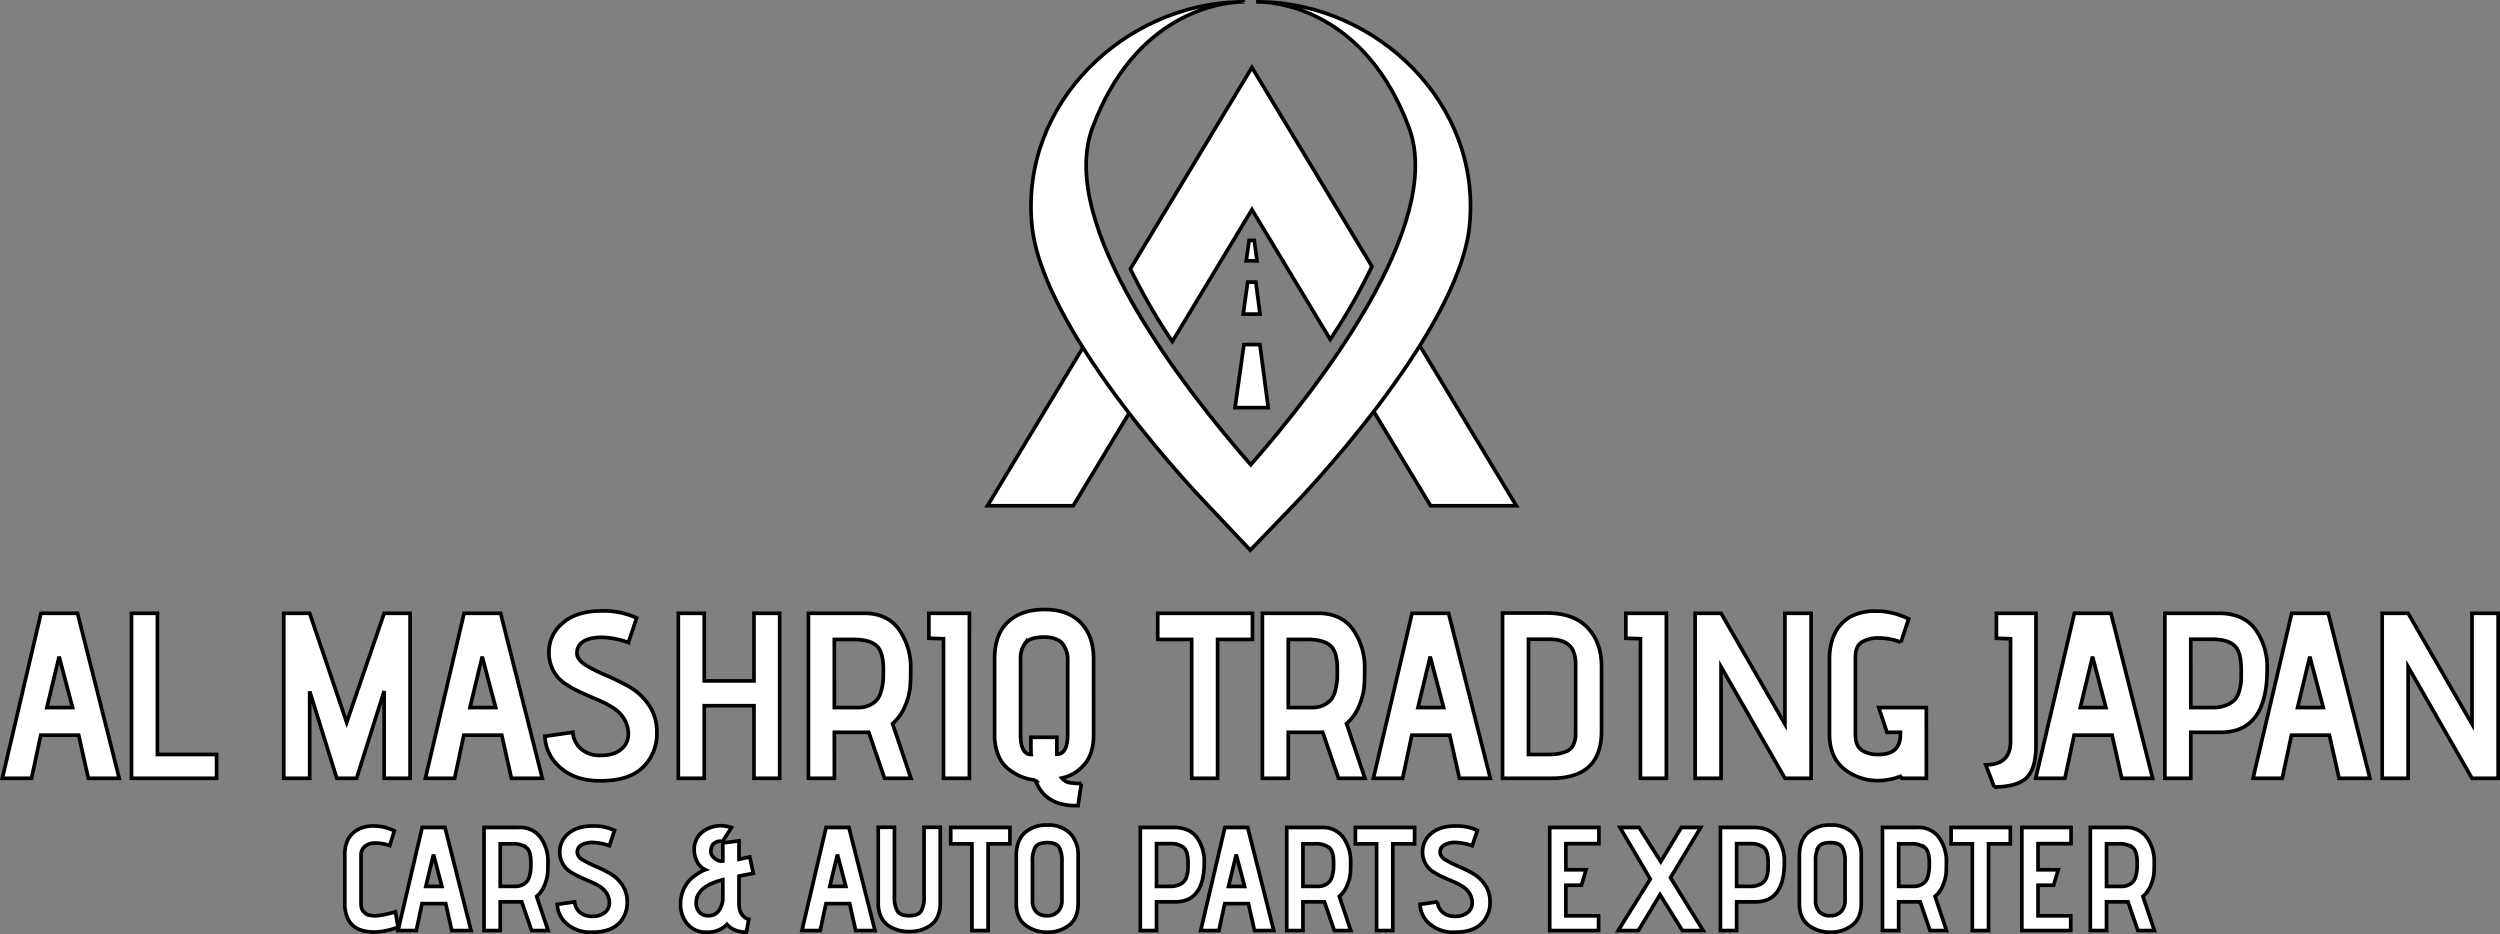 <svg xmlns="http://www.w3.org/2000/svg" width="678.827" height="253.623" viewBox="0 0 678.827 253.623">
  <rect x="0" y="0" width="678.827" height="253.623" fill="#808080" stroke="none"/>
  <g id="footer-logo" transform="translate(-240.87 -359.499)">
    <g id="Group_19631" data-name="Group 19631" transform="translate(509 360)">
      <g id="Group_19630" data-name="Group 19630" transform="translate(0 0)">
        <g id="Group_1" data-name="Group 1">
          <path id="Path_1" data-name="Path 1" d="M2726.933,213.486l-32.995,54.688a159.5,159.5,0,0,0,11.388,19.709l21.607-35.813,21.263,35.242a156.563,156.563,0,0,0,11.323-19.814Z" transform="translate(-2655.129 -195.665)" fill="#fff" stroke="#000" stroke-width="1"/>
          <path id="Path_2" data-name="Path 2" d="M2632.344,367.11h23.279l24.661-40.875a114.98,114.98,0,0,1-11.7-19.188Z" transform="translate(-2632.344 -230.276)" fill="#fff" stroke="#000" stroke-width="1"/>
          <path id="Path_3" data-name="Path 3" d="M2795.287,305.982a115.309,115.309,0,0,1-11.621,19.322l24.984,41.411h23.279Z" transform="translate(-2688.323 -229.882)" fill="#fff" stroke="#000" stroke-width="1"/>
          <path id="Path_4" data-name="Path 4" d="M2741.442,332.909l-2.421,17.114h9.015l-2.252-17.114Z" transform="translate(-2671.807 -239.843)" fill="#fff" stroke="#000" stroke-width="1"/>
          <path id="Path_5" data-name="Path 5" d="M2743.775,305.98l-1.228,8.68h4.573l-1.142-8.68Z" transform="translate(-2673.112 -229.881)" fill="#fff" stroke="#000" stroke-width="1"/>
          <path id="Path_6" data-name="Path 6" d="M2744.642,288.015l-.785,5.547h2.922l-.73-5.547Z" transform="translate(-2673.596 -223.235)" fill="#fff" stroke="#000" stroke-width="1"/>
          <path id="Path_7" data-name="Path 7" d="M2707.884,185.217c.313-.005.626-.013.94-.013C2708.824,185.2,2708.492,185.193,2707.884,185.217Zm5.77,0c4.976.2,28.456,2.822,40.1,34.185,9.822,26.46-25.062,71.011-42.984,91.5-17.922-20.485-52.806-65.036-42.984-91.5,11.643-31.363,35.123-33.985,40.1-34.185-31,.532-59.833,27.264-56.53,60.694,2.945,29.807,47.693,75.89,47.693,75.89l11.6,12.288,11.842-12.288s44.748-46.083,47.693-75.89C2773.486,212.482,2744.651,185.749,2713.654,185.217Zm-.94-.013c.314,0,.627.008.94.013C2713.046,185.193,2712.714,185.2,2712.714,185.2Z" transform="translate(-2639.281 -185.202)" fill="#fff" stroke="#000" stroke-width="1"/>
        </g>
      </g>
    </g>
    <path id="Path_32623" data-name="Path 32623" d="M33.088,0H24.7L22.08-11.712h-10.3L9.28,0H1.344l10.5-44.8h9.92ZM20.416-19.2,16.768-33.024,13.44-19.2ZM59.52,0h-23.1V-44.8h7.04V-6.464H59.52Zm52.544,0h-7.04V-23.68L97.536,0H92.16L84.8-23.616V0H77.76V-44.8H84.8L94.848-15.168,105.024-44.8h7.04Zm35.9,0h-8.384L136.96-11.712h-10.3L124.16,0h-7.936l10.5-44.8h9.92ZM135.3-19.2l-3.648-13.824L128.32-19.2Zm13.376,7.808,7.552-1.088a6.812,6.812,0,0,0,2.3,4.544,7.609,7.609,0,0,0,5.184,1.728q3.9,0,5.76-1.76a5.2,5.2,0,0,0,1.856-3.808,8.036,8.036,0,0,0-1.184-4.416,9.609,9.609,0,0,0-3.1-3.04,30.846,30.846,0,0,0-4.192-2.144q-2.272-.96-4.576-2.016a28.56,28.56,0,0,1-4.224-2.368,9.834,9.834,0,0,1-3.1-3.488,10.553,10.553,0,0,1-1.184-5.12,10.058,10.058,0,0,1,3.744-7.776q3.744-3.3,10.72-3.3a21.5,21.5,0,0,1,9.344,1.92l-.384,1.152-.96,2.88q-.576,1.728-.9,2.624a24.149,24.149,0,0,0-7.04-1.408q-3.648,0-5.376,1.28a3.475,3.475,0,0,0-1.536,2.88v.384q.192,1.664,2.5,3.072a42.018,42.018,0,0,0,5.472,2.752,61.074,61.074,0,0,1,6.272,3.1,15.89,15.89,0,0,1,5.28,4.928,12.844,12.844,0,0,1,2.176,7.456A12.635,12.635,0,0,1,175.3-3.008Q171.52.7,163.776.7,156.8.7,152.8-2.976A11.623,11.623,0,0,1,148.672-11.392ZM212.416,0H205.44V-19.712h-13.5V0H184.9V-44.8h7.04v18.368h13.5V-44.8h6.976Zm35.648,0H240.9l-4.288-12.48h-9.344V0h-7.04V-44.8h15.168q6.208,0,9.408,4.384A17.9,17.9,0,0,1,248-29.568q0,3.136-.16,4.992a18.244,18.244,0,0,1-1.312,4.8,12.307,12.307,0,0,1-3.456,4.928Zm-20.8-19.2h6.464a6.8,6.8,0,0,0,3.36-.768,5.852,5.852,0,0,0,2.016-1.7,7.635,7.635,0,0,0,1.024-2.624,15.156,15.156,0,0,0,.416-2.656q.032-.96.032-2.624,0-4.928-1.984-6.528t-6.144-1.6h-5.184ZM263.936,0H256.9V-37.888l-3.968-.128V-44.8h11.008Zm30.4,1.408-.9,6.016h-.64q-8.384,0-10.944-6.912a13.465,13.465,0,0,1-3.68-.9,15.639,15.639,0,0,1-3.52-2.016,9.012,9.012,0,0,1-2.816-3.744,14.209,14.209,0,0,1-1.056-5.7V-32.448q0-6.592,3.616-9.984t9.952-3.392q6.336,0,9.824,3.584t3.488,9.856V-11.84q0,5.376-2.656,8.256a10.877,10.877,0,0,1-5.984,3.52,3.619,3.619,0,0,0,1.888,1.216A16.153,16.153,0,0,0,294.336,1.408Zm-3.712-13.376V-32.32a7.242,7.242,0,0,0-.224-1.824,7.918,7.918,0,0,0-.832-1.92,4.1,4.1,0,0,0-1.984-1.664,8.3,8.3,0,0,0-3.36-.608q-3.84,0-5.12,1.632a6.914,6.914,0,0,0-1.28,4.384V-11.9q0,5.44,2.88,5.44-.064-.384-.064-3.52v-1.152h7.04v4.608Q290.624-6.528,290.624-11.968ZM331.328,0h-7.04V-37.7h-9.216v-7.1H340.8v7.1h-9.472Zm40,0H364.16l-4.288-12.48h-9.344V0h-7.04V-44.8h15.168q6.208,0,9.408,4.384a17.9,17.9,0,0,1,3.2,10.848q0,3.136-.16,4.992a18.243,18.243,0,0,1-1.312,4.8,12.307,12.307,0,0,1-3.456,4.928Zm-20.8-19.2h6.464a6.8,6.8,0,0,0,3.36-.768,5.852,5.852,0,0,0,2.016-1.7,7.636,7.636,0,0,0,1.024-2.624,15.155,15.155,0,0,0,.416-2.656q.032-.96.032-2.624,0-4.928-1.984-6.528t-6.144-1.6h-5.184ZM405.376,0h-8.384l-2.624-11.712h-10.3L381.568,0h-7.936l10.5-44.8h9.92ZM392.7-19.2l-3.648-13.824L385.728-19.2ZM422.016,0H408.7V-44.864h12.032q7.232,0,11.04,3.968t3.808,10.56V-12.8Q435.584,0,422.016,0Zm6.528-12.16V-30.976q0-3.52-1.76-5.152t-5.408-1.632h-5.632v31.3h5.248a18.926,18.926,0,0,0,2.688-.16,10.057,10.057,0,0,0,2.336-.672A3.639,3.639,0,0,0,427.9-9.024,6.717,6.717,0,0,0,428.544-12.16ZM453.184,0h-7.04V-37.888l-3.968-.128V-44.8h11.008Zm39.3,0h-7.1L468.032-30.272V0h-7.04V-44.8h7.04l17.344,30.08V-44.8h7.1Zm31.3,0H517.12l-.384-.512A18.048,18.048,0,0,1,510.976.64a14.68,14.68,0,0,1-9.568-3.2q-3.936-3.2-3.936-9.536v-20.1q0-8.192,5.568-11.584a13.888,13.888,0,0,1,6.848-1.6h.832a19.87,19.87,0,0,1,8.256,2.112l-2.112,6.336a16.6,16.6,0,0,0-5.824-1.152,8.78,8.78,0,0,0-4.8,1.12q-1.728,1.12-1.728,4.192v20.8q0,3.072,1.632,4.288a7.9,7.9,0,0,0,4.768,1.216q5.824,0,5.824-5.44v-.576h-3.648l-2.24-6.72h12.928Zm18.432,2.368-2.3-6.016q6.72,0,6.72-6.336v-27.9l-3.84-.128V-44.8h10.752V-8.9q0,6.08-2.432,8.64T542.208,2.368ZM585.216,0h-8.384l-2.624-11.712H563.9L561.408,0h-7.936l10.5-44.8h9.92ZM572.544-19.2,568.9-33.024,565.568-19.2Zm23.04,0H601.6a9.09,9.09,0,0,0,3.744-.7,6.471,6.471,0,0,0,2.3-1.568,6.167,6.167,0,0,0,1.152-2.464,12.411,12.411,0,0,0,.448-2.528q.032-.928.032-2.592V-29.5q0-4.928-1.92-6.592t-6.016-1.664h-5.76Zm0,19.2h-7.04V-44.8h14.592q6.72,0,9.952,4.32a17.605,17.605,0,0,1,3.232,10.848q0,17.152-12.608,17.152h-8.128Zm48.64,0H635.84l-2.624-11.712h-10.3L620.416,0H612.48l10.5-44.8h9.92ZM631.552-19.2,627.9-33.024,624.576-19.2ZM679.04,0h-7.1L654.592-30.272V0h-7.04V-44.8h7.04l17.344,30.08V-44.8h7.1Z" transform="translate(240.156 570.824)" fill="#fff" stroke="#000" stroke-width="1"/>
    <path id="Path_32624" data-name="Path 32624" d="M16.4-5.08l.68,4.16A19.536,19.536,0,0,1,13.16.16,13.863,13.863,0,0,1,10.6.4,11.3,11.3,0,0,1,9.28.32,8.617,8.617,0,0,1,5.9-.62,5.756,5.756,0,0,1,3.54-3.1a8.943,8.943,0,0,1-.9-4.22V-20.16a9.757,9.757,0,0,1,.86-4.6A7.192,7.192,0,0,1,6.12-27.4a8.68,8.68,0,0,1,4.28-1h.52a12.419,12.419,0,0,1,5.16,1.32l-1.24,4a11.572,11.572,0,0,0-4.04-.68,3.953,3.953,0,0,0-2.72.92,2.965,2.965,0,0,0-1.04,2.32V-7.4A4.888,4.888,0,0,0,7.2-6.1a2.081,2.081,0,0,0,.52.94,7.762,7.762,0,0,0,.72.64,2.015,2.015,0,0,0,1,.36q.64.08,1.08.14a4.5,4.5,0,0,0,1.22-.06q.78-.12,1.22-.18t1.26-.26l1.14-.28Q15.68-4.88,16.4-5.08ZM36.92,0H31.68L30.04-7.32H23.6L22.04,0H17.08l6.56-28h6.2ZM29-12l-2.28-8.64L24.64-12ZM57.84,0H53.36L50.68-7.8H44.84V0h-4.4V-28h9.48a6.819,6.819,0,0,1,5.88,2.74,11.19,11.19,0,0,1,2,6.78q0,1.96-.1,3.12a11.4,11.4,0,0,1-.82,3,7.692,7.692,0,0,1-2.16,3.08Zm-13-12h4.04a4.253,4.253,0,0,0,2.1-.48,3.657,3.657,0,0,0,1.26-1.06,4.772,4.772,0,0,0,.64-1.64,9.472,9.472,0,0,0,.26-1.66q.02-.6.02-1.64,0-3.08-1.24-4.08a6.069,6.069,0,0,0-3.84-1H44.84ZM60.32-7.12l4.72-.68a4.257,4.257,0,0,0,1.44,2.84,4.755,4.755,0,0,0,3.24,1.08,5.08,5.08,0,0,0,3.6-1.1,3.253,3.253,0,0,0,1.16-2.38,5.022,5.022,0,0,0-.74-2.76,6.006,6.006,0,0,0-1.94-1.9,19.279,19.279,0,0,0-2.62-1.34q-1.42-.6-2.86-1.26a17.85,17.85,0,0,1-2.64-1.48,6.146,6.146,0,0,1-1.94-2.18,6.6,6.6,0,0,1-.74-3.2,6.286,6.286,0,0,1,2.34-4.86q2.34-2.06,6.7-2.06a13.439,13.439,0,0,1,5.84,1.2l-.24.72-.6,1.8q-.36,1.08-.56,1.64a15.093,15.093,0,0,0-4.4-.88,5.671,5.671,0,0,0-3.36.8,2.172,2.172,0,0,0-.96,1.8v.24a2.81,2.81,0,0,0,1.56,1.92,26.261,26.261,0,0,0,3.42,1.72,38.172,38.172,0,0,1,3.92,1.94,9.931,9.931,0,0,1,3.3,3.08,8.027,8.027,0,0,1,1.36,4.66,7.9,7.9,0,0,1-2.36,5.88Q74.6.44,69.76.44a9.745,9.745,0,0,1-6.86-2.3A7.264,7.264,0,0,1,60.32-7.12Zm52,4.08L111.68.44h-.2A8.5,8.5,0,0,1,108.96,0a5.809,5.809,0,0,1-2.56-1.68,6.229,6.229,0,0,1-2,1.42,7.741,7.741,0,0,1-3.48.7,6.414,6.414,0,0,1-5.48-2.52A8.271,8.271,0,0,1,93.8-7.16q0-.48.04-1a9.594,9.594,0,0,1,1.08-3.6,8.329,8.329,0,0,1,2.04-2.58A17.487,17.487,0,0,1,99-15.8a7.526,7.526,0,0,1,1.52-.72,4.585,4.585,0,0,1-2.18-2.12A6.962,6.962,0,0,1,97.52-22a5.9,5.9,0,0,1,3.24-5.44,8.214,8.214,0,0,1,3.96-1.04,9.01,9.01,0,0,1,2.92.52l-2.52,3.88a1.073,1.073,0,0,0-.64-.2,2.536,2.536,0,0,0-1.04.28,2.071,2.071,0,0,0-1.28,1.56,3.193,3.193,0,0,0-.12.84,2.243,2.243,0,0,0,.84,1.84,3.268,3.268,0,0,0,1.88.92h.08l.44-.04V-23.8l4.4-.56v5L112.6-20l.96,4.44-3.88.76v7.48Q109.68-3.92,112.32-3.04Zm-7.04-5.88V-13.8q-6.48,1.6-7.16,5.44a5.6,5.6,0,0,0-.08.92,3.621,3.621,0,0,0,.64,2.12,3.031,3.031,0,0,0,2.68,1.28,3.289,3.289,0,0,0,2.92-1.5A5.956,5.956,0,0,0,105.28-8.92ZM146.6,0h-5.24l-1.64-7.32h-6.44L131.72,0h-4.96l6.56-28h6.2Zm-7.92-12-2.28-8.64L134.32-12Zm21.24,2.8V-28.04h4.4v20.6a8.509,8.509,0,0,1-.74,3.68,5.772,5.772,0,0,1-2,2.4,9.46,9.46,0,0,1-2.66,1.24,10.876,10.876,0,0,1-3,.4,11.091,11.091,0,0,1-3.02-.4,9.4,9.4,0,0,1-2.68-1.24,5.773,5.773,0,0,1-2-2.4,8.509,8.509,0,0,1-.74-3.68v-20.6h4.4V-9.2a7.261,7.261,0,0,0,.82,3.94q.82,1.22,3.18,1.22,2.4,0,3.22-1.22A7.261,7.261,0,0,0,159.92-9.2ZM177.32,0h-4.4V-23.56h-5.76V-28h16.08v4.44h-5.92Zm24.44-20.24V-7.4q0,4.04-2.46,5.94a9.366,9.366,0,0,1-5.9,1.9,9.534,9.534,0,0,1-5.94-1.9q-2.5-1.9-2.5-5.94V-20.28q0-4.12,2.26-6.24a8.731,8.731,0,0,1,6.22-2.12,8.173,8.173,0,0,1,6.14,2.24A8.457,8.457,0,0,1,201.76-20.24Zm-4.4,12V-18.8a7.4,7.4,0,0,0-.78-3.82q-.78-1.26-3.22-1.26t-3.22,1.22a7.27,7.27,0,0,0-.78,3.82V-8.16a4.378,4.378,0,0,0,.98,3.02,3.842,3.842,0,0,0,3.02,1.1A3.782,3.782,0,0,0,196.3-5.2,4.331,4.331,0,0,0,197.36-8.24ZM223.04-12h3.76a5.681,5.681,0,0,0,2.34-.44,4.044,4.044,0,0,0,1.44-.98,3.854,3.854,0,0,0,.72-1.54,7.76,7.76,0,0,0,.28-1.58q.02-.58.02-1.62v-.28q0-3.08-1.2-4.12a5.654,5.654,0,0,0-3.76-1.04h-3.6Zm0,12h-4.4V-28h9.12q4.2,0,6.22,2.7A11,11,0,0,1,236-18.52Q236-7.8,228.12-7.8h-5.08Zm31.84,0h-5.24L248-7.32h-6.44L240,0h-4.96l6.56-28h6.2Zm-7.92-12-2.28-8.64L242.6-12ZM275.8,0h-4.48l-2.68-7.8H262.8V0h-4.4V-28h9.48a6.819,6.819,0,0,1,5.88,2.74,11.19,11.19,0,0,1,2,6.78q0,1.96-.1,3.12a11.4,11.4,0,0,1-.82,3,7.692,7.692,0,0,1-2.16,3.08Zm-13-12h4.04a4.252,4.252,0,0,0,2.1-.48,3.657,3.657,0,0,0,1.26-1.06,4.772,4.772,0,0,0,.64-1.64,9.472,9.472,0,0,0,.26-1.66q.02-.6.02-1.64,0-3.08-1.24-4.08a6.069,6.069,0,0,0-3.84-1H262.8ZM287.2,0h-4.4V-23.56h-5.76V-28h16.08v4.44H287.2Zm7.4-7.12,4.72-.68a4.257,4.257,0,0,0,1.44,2.84A4.755,4.755,0,0,0,304-3.88a5.08,5.08,0,0,0,3.6-1.1,3.253,3.253,0,0,0,1.16-2.38,5.022,5.022,0,0,0-.74-2.76,6.005,6.005,0,0,0-1.94-1.9,19.276,19.276,0,0,0-2.62-1.34q-1.42-.6-2.86-1.26a17.851,17.851,0,0,1-2.64-1.48,6.147,6.147,0,0,1-1.94-2.18,6.6,6.6,0,0,1-.74-3.2,6.286,6.286,0,0,1,2.34-4.86q2.34-2.06,6.7-2.06a13.439,13.439,0,0,1,5.84,1.2l-.24.72-.6,1.8q-.36,1.08-.56,1.64a15.093,15.093,0,0,0-4.4-.88,5.671,5.671,0,0,0-3.36.8,2.172,2.172,0,0,0-.96,1.8v.24a2.81,2.81,0,0,0,1.56,1.92,26.262,26.262,0,0,0,3.42,1.72,38.171,38.171,0,0,1,3.92,1.94,9.931,9.931,0,0,1,3.3,3.08,8.027,8.027,0,0,1,1.36,4.66,7.9,7.9,0,0,1-2.36,5.88Q308.88.44,304.04.44a9.745,9.745,0,0,1-6.86-2.3A7.264,7.264,0,0,1,294.6-7.12ZM343.08,0H329.8V-28h13.36v4.4H334.2v7.08h5.48l-1.24,4.2H334.2V-4h8.88Zm28.4,0h-5.64l-6.08-9.76L353.88,0H348.4l8.72-14-8.24-14h5.2l5.88,9.28,5.6-9.28h5.24l-8.2,13.64Zm9.08-12h3.76a5.681,5.681,0,0,0,2.34-.44,4.044,4.044,0,0,0,1.44-.98,3.854,3.854,0,0,0,.72-1.54,7.759,7.759,0,0,0,.28-1.58q.02-.58.02-1.62v-.28q0-3.08-1.2-4.12a5.654,5.654,0,0,0-3.76-1.04h-3.6Zm0,12h-4.4V-28h9.12q4.2,0,6.22,2.7a11,11,0,0,1,2.02,6.78q0,10.72-7.88,10.72h-5.08ZM414.4-20.24V-7.4q0,4.04-2.46,5.94a9.366,9.366,0,0,1-5.9,1.9,9.534,9.534,0,0,1-5.94-1.9q-2.5-1.9-2.5-5.94V-20.28q0-4.12,2.26-6.24a8.731,8.731,0,0,1,6.22-2.12,8.173,8.173,0,0,1,6.14,2.24A8.457,8.457,0,0,1,414.4-20.24Zm-4.4,12V-18.8a7.4,7.4,0,0,0-.78-3.82q-.78-1.26-3.22-1.26t-3.22,1.22a7.27,7.27,0,0,0-.78,3.82V-8.16a4.378,4.378,0,0,0,.98,3.02A3.842,3.842,0,0,0,406-4.04a3.782,3.782,0,0,0,2.94-1.16A4.331,4.331,0,0,0,410-8.24ZM437.56,0h-4.48L430.4-7.8h-5.84V0h-4.4V-28h9.48a6.819,6.819,0,0,1,5.88,2.74,11.19,11.19,0,0,1,2,6.78q0,1.96-.1,3.12a11.4,11.4,0,0,1-.82,3,7.692,7.692,0,0,1-2.16,3.08Zm-13-12h4.04a4.253,4.253,0,0,0,2.1-.48,3.658,3.658,0,0,0,1.26-1.06,4.772,4.772,0,0,0,.64-1.64,9.472,9.472,0,0,0,.26-1.66q.02-.6.02-1.64,0-3.08-1.24-4.08a6.069,6.069,0,0,0-3.84-1h-3.24Zm24.4,12h-4.4V-23.56H438.8V-28h16.08v4.44h-5.92Zm22.32,0H458V-28h13.36v4.4H462.4v7.08h5.48l-1.24,4.2H462.4V-4h8.88ZM494,0h-4.48l-2.68-7.8H481V0h-4.4V-28h9.48a6.819,6.819,0,0,1,5.88,2.74,11.19,11.19,0,0,1,2,6.78q0,1.96-.1,3.12a11.4,11.4,0,0,1-.82,3,7.692,7.692,0,0,1-2.16,3.08ZM481-12h4.04a4.253,4.253,0,0,0,2.1-.48,3.658,3.658,0,0,0,1.26-1.06,4.772,4.772,0,0,0,.64-1.64,9.472,9.472,0,0,0,.26-1.66q.02-.6.02-1.64,0-3.08-1.24-4.08a6.069,6.069,0,0,0-3.84-1H481Z" transform="translate(331.859 612.182)" fill="#fff" stroke="#000" stroke-width="1"/>
  </g>
</svg>
